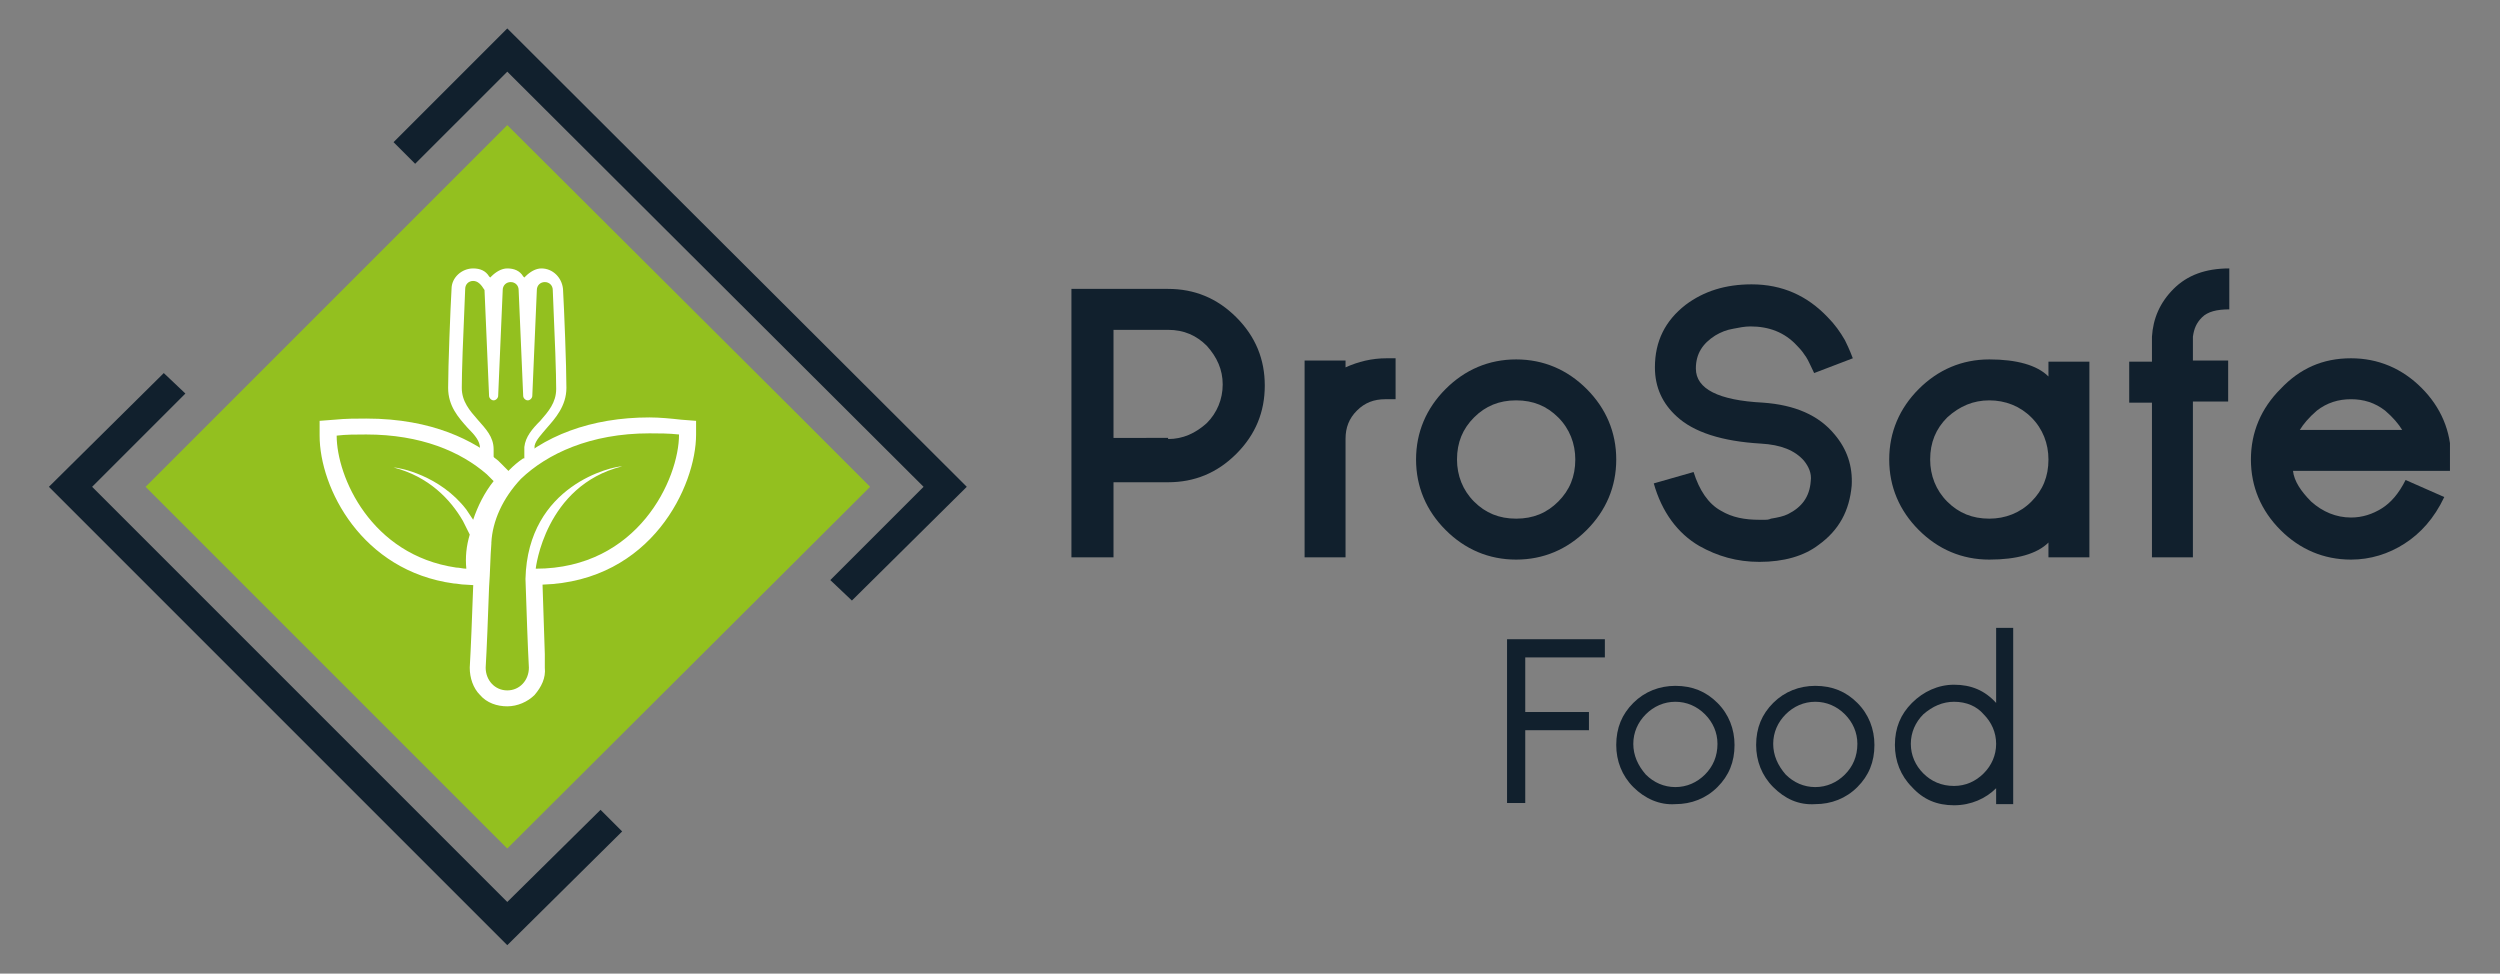 <?xml version="1.0" encoding="utf-8"?>
<!-- Generator: Adobe Illustrator 20.0.0, SVG Export Plug-In . SVG Version: 6.00 Build 0)  -->
<svg version="1.1" id="Isolation_Mode" xmlns="http://www.w3.org/2000/svg" xmlns:xlink="http://www.w3.org/1999/xlink" x="0px"
	 y="0px" width="219.8px" height="85.6px" viewBox="0 0 219.8 85.6" style="enable-background:new 0 0 219.8 85.6;"
	 xml:space="preserve">
<rect x="0" y="0" width="219.8" height="85.6" fill="#808080" stroke="none"/>
<style type="text/css">
	.st0{clip-path:url(#SVGID_2_);fill:#11202D;}
	.st1{clip-path:url(#SVGID_2_);fill:#93C01F;}
	.st2{clip-path:url(#SVGID_2_);fill:#FFFFFF;}
</style>
<g>
	<defs>
		<rect id="SVGID_1_" x="4.3" y="2.5" width="211.1" height="80.6"/>
	</defs>
	<clipPath id="SVGID_2_">
		<use xlink:href="#SVGID_1_"  style="overflow:visible;"/>
	</clipPath>
	<path class="st0" d="M102.7,25.4c2.3,0,4.3,0.8,6,2.5c1.7,1.7,2.5,3.7,2.5,6c0,2.3-0.8,4.3-2.5,6c-1.7,1.7-3.7,2.5-6,2.5h-4.8V49
		h-3.7V25.4H102.7z M102.7,38.6c1.3,0,2.4-0.5,3.4-1.4c0.9-0.9,1.4-2.1,1.4-3.4c0-1.3-0.5-2.4-1.4-3.4c-0.9-0.9-2-1.4-3.4-1.4h-4.8
		v9.5H102.7z"/>
	<path class="st0" d="M122.7,31.5v3.6h-0.9c-1,0-1.8,0.3-2.5,1c-0.7,0.7-1,1.5-1,2.5V49h-3.6V31.7h3.6v0.6c1.1-0.5,2.3-0.8,3.6-0.8
		H122.7z"/>
	<path class="st0" d="M127.1,46.6c-1.7-1.7-2.6-3.8-2.6-6.2c0-2.4,0.9-4.5,2.6-6.2c1.7-1.7,3.8-2.6,6.2-2.6c2.4,0,4.5,0.9,6.2,2.6
		c1.7,1.7,2.6,3.8,2.6,6.2c0,2.4-0.9,4.5-2.6,6.2c-1.7,1.7-3.8,2.6-6.2,2.6C130.9,49.2,128.8,48.3,127.1,46.6 M129.6,36.7
		c-1,1-1.5,2.2-1.5,3.7c0,1.4,0.5,2.7,1.5,3.7c1,1,2.2,1.5,3.7,1.5s2.7-0.5,3.7-1.5c1-1,1.5-2.2,1.5-3.7c0-1.4-0.5-2.7-1.5-3.7
		c-1-1-2.2-1.5-3.7-1.5S130.6,35.7,129.6,36.7"/>
	<path class="st0" d="M154.7,49.4c-2,0-3.7-0.5-5.3-1.4c-1.9-1.1-3.3-3-4-5.5l3.5-1c0.5,1.6,1.3,2.8,2.4,3.4c1,0.6,2.1,0.8,3.4,0.8
		c0.2,0,0.4,0,0.5,0c0.1,0,0.3,0,0.5-0.1c0.6-0.1,1.1-0.2,1.5-0.4c1.2-0.6,1.9-1.5,2-2.9c0.1-0.7-0.2-1.3-0.6-1.8
		c-0.8-0.9-2-1.4-3.8-1.5c-3.4-0.2-5.9-1-7.4-2.4c-1.2-1.1-1.9-2.5-1.9-4.3c0-2.3,0.9-4.1,2.7-5.5c1.6-1.2,3.5-1.8,5.8-1.8
		c2.7,0,4.9,1,6.7,2.9c0.6,0.6,1.1,1.3,1.5,2c0.1,0.2,0.4,0.8,0.7,1.6l-3.4,1.3c-0.3-0.6-0.5-1.1-0.7-1.4c-0.2-0.3-0.4-0.6-0.8-1
		c-1.1-1.2-2.5-1.7-4.1-1.7c-0.5,0-1,0.1-1.5,0.2c-0.6,0.1-1.1,0.3-1.6,0.6c-1.1,0.7-1.7,1.6-1.7,2.9c0,1.8,2,2.8,5.9,3
		c2.8,0.2,4.9,1.1,6.3,2.8c1.1,1.3,1.6,2.8,1.5,4.5c-0.2,2.2-1.1,3.9-2.9,5.2C158.6,48.9,156.8,49.4,154.7,49.4L154.7,49.4z"/>
	<path class="st0" d="M174.9,49.2c-2.4,0-4.5-0.9-6.2-2.6c-1.7-1.7-2.6-3.8-2.6-6.2c0-2.4,0.9-4.5,2.6-6.2c1.7-1.7,3.8-2.6,6.2-2.6
		c2.4,0,4.2,0.5,5.2,1.5v-1.3h3.6V49h-3.6v-1.3C179.1,48.7,177.3,49.2,174.9,49.2 M174.9,35.2c-1.4,0-2.6,0.5-3.7,1.5
		c-1,1-1.5,2.2-1.5,3.7c0,1.4,0.5,2.7,1.5,3.7c1,1,2.2,1.5,3.7,1.5c1.4,0,2.7-0.5,3.7-1.5c1-1,1.5-2.2,1.5-3.7
		c0-1.4-0.5-2.7-1.5-3.7C177.6,35.7,176.3,35.2,174.9,35.2"/>
	<path class="st0" d="M189.2,31.7v-2.1c0.1-1.6,0.7-3,1.9-4.2c1.2-1.2,2.8-1.8,4.9-1.8v3.6c-1.1,0-1.9,0.2-2.4,0.7
		c-0.5,0.5-0.7,1-0.8,1.7v2.1h3.1v3.6h-3.1V49h-3.6V35.4h-2v-3.6H189.2z"/>
	<path class="st0" d="M206.7,31.5c2.4,0,4.5,0.9,6.2,2.6c1.7,1.7,2.6,3.8,2.6,6.2l0,1.1h-13.9c0.1,0.9,0.7,1.8,1.6,2.7
		c1,0.9,2.2,1.4,3.5,1.4c1,0,1.9-0.3,2.7-0.8c0.8-0.5,1.5-1.3,2.1-2.5l3.4,1.5c-0.9,1.9-2.1,3.2-3.5,4.1c-1.4,0.9-3,1.4-4.7,1.4
		c-2.4,0-4.5-0.9-6.2-2.6c-1.7-1.7-2.6-3.8-2.6-6.2c0-2.4,0.9-4.5,2.6-6.2C202.2,32.4,204.2,31.5,206.7,31.5 M211.2,37.8
		c-0.3-0.5-0.8-1.1-1.5-1.7c-0.9-0.7-1.9-1-3-1c-1.1,0-2.1,0.3-3,1c-0.7,0.6-1.2,1.2-1.5,1.7H211.2z"/>
	<polygon class="st0" points="134.1,57.8 134.1,62.6 139.7,62.6 139.7,64.2 134.1,64.2 134.1,70.6 132.5,70.6 132.5,56.2 
		141.1,56.2 141.1,57.8 	"/>
	<path class="st0" d="M143.6,69.2c-1-1-1.5-2.3-1.5-3.7c0-1.5,0.5-2.7,1.5-3.7c1-1,2.3-1.5,3.7-1.5c1.5,0,2.7,0.5,3.7,1.5
		c1,1,1.5,2.3,1.5,3.7c0,1.5-0.5,2.7-1.5,3.7c-1,1-2.3,1.5-3.7,1.5C145.9,70.8,144.6,70.2,143.6,69.2 M144.7,62.8
		c-0.7,0.7-1.1,1.6-1.1,2.6c0,1,0.4,1.9,1.1,2.7c0.7,0.7,1.6,1.1,2.6,1.1c1,0,1.9-0.4,2.6-1.1c0.7-0.7,1.1-1.6,1.1-2.7
		c0-1-0.4-1.9-1.1-2.6c-0.7-0.7-1.6-1.1-2.6-1.1C146.3,61.7,145.4,62.1,144.7,62.8"/>
	<path class="st0" d="M155.9,69.2c-1-1-1.5-2.3-1.5-3.7c0-1.5,0.5-2.7,1.5-3.7c1-1,2.3-1.5,3.7-1.5c1.5,0,2.7,0.5,3.7,1.5
		c1,1,1.5,2.3,1.5,3.7c0,1.5-0.5,2.7-1.5,3.7c-1,1-2.3,1.5-3.7,1.5C158.1,70.8,156.9,70.2,155.9,69.2 M157,62.8
		c-0.7,0.7-1.1,1.6-1.1,2.6c0,1,0.4,1.9,1.1,2.7c0.7,0.7,1.6,1.1,2.6,1.1c1,0,1.9-0.4,2.6-1.1c0.7-0.7,1.1-1.6,1.1-2.7
		c0-1-0.4-1.9-1.1-2.6c-0.7-0.7-1.6-1.1-2.6-1.1C158.6,61.7,157.7,62.1,157,62.8"/>
	<path class="st0" d="M171.8,70.8c-1.5,0-2.7-0.5-3.7-1.6c-1-1-1.5-2.3-1.5-3.7c0-1.5,0.5-2.7,1.5-3.7c1-1,2.3-1.6,3.7-1.6
		c1.5,0,2.7,0.5,3.7,1.6v-6.6h1.5v15.5h-1.5v-1.4C174.6,70.2,173.3,70.8,171.8,70.8 M171.8,61.7c-1,0-1.9,0.4-2.7,1.1
		c-0.7,0.7-1.1,1.6-1.1,2.6c0,1,0.4,1.9,1.1,2.6c0.7,0.7,1.6,1.1,2.7,1.1c1,0,1.9-0.4,2.6-1.1c0.7-0.7,1.1-1.6,1.1-2.6
		c0-1-0.4-1.9-1.1-2.6C173.8,62.1,172.9,61.7,171.8,61.7"/>
	<polygon class="st0" points="4.3,42.8 14.4,32.8 16.3,34.6 8.1,42.8 44.6,79.3 52.8,71.2 54.7,73.1 44.6,83.1 	"/>
	<polygon class="st0" points="73,51 81.2,42.8 44.6,6.3 36.5,14.4 34.6,12.5 44.6,2.5 85,42.8 74.9,52.8 	"/>
	<polygon class="st1" points="76.5,42.8 69.9,36.2 44.6,11 12.8,42.8 44.6,74.6 	"/>
	<path class="st1" d="M44.7,61.5c-0.7,0-1.4-0.3-1.9-0.8c-0.5-0.5-0.7-1.2-0.7-1.9c0.1-1.7,0.4-11,0.4-11c0.1-2,1.1-4.1,2.6-5.8v0
		l0.2-0.2c2.7-2.8,6.9-4.3,11.8-4.3c0.9,0,1.8,0,2.7,0.1l0.6,0.1v0.6c0,4.4-3.9,12.5-13.3,12.5h-0.2c0,0.1,0,0.2,0,0.2l0.3,7.8
		c0,0.7-0.2,1.4-0.7,1.9C46,61.2,45.4,61.5,44.7,61.5"/>
	<path class="st2" d="M57.1,38.1c0.8,0,1.7,0,2.6,0.1c0,3.9-3.6,11.8-12.6,11.8c0,0,0.8-7.3,7.6-9c-0.8,0-8.3,1.6-8.5,9.9v0
		c0.1,3,0.2,6,0.3,7.8c0,1.1-0.8,2-1.9,2s-1.9-0.9-1.9-2c0.1-1.7,0.2-4.3,0.3-7.1c0.1-1.3,0.1-2.6,0.2-3.8c0,0,0-0.1,0-0.1v0
		c0.1-1.9,1-3.9,2.6-5.6v0C48.1,39.9,51.9,38.1,57.1,38.1 M57.1,36.7c-5.1,0-9.4,1.6-12.3,4.5l-0.4,0.4v0c-1.6,1.8-2.5,3.9-2.6,6.1
		l0,0v0c0,0,0,0,0,0.1c-0.1,1.3-0.1,2.6-0.2,3.8c-0.1,2.8-0.2,5.4-0.3,7.1c0,0.9,0.3,1.8,0.9,2.4c0.6,0.7,1.5,1,2.4,1
		c0.9,0,1.8-0.4,2.4-1c0.6-0.7,1-1.5,0.9-2.4l0-1.2l-0.2-6.1c9.6-0.3,13.5-8.7,13.5-13.2V37l-1.3-0.1C59,36.8,58,36.7,57.1,36.7"/>
	<path class="st1" d="M42.7,42.2c0-0.5,0-1,0-1.4c0-0.8,0-1.3,0-1.4c0-0.8-0.6-1.5-1.2-2.2c-0.7-0.8-1.6-1.7-1.6-3.1
		c0-1.9,0.2-7,0.3-8.7c0-0.7,0.6-1.2,1.3-1.2c0.7,0,1.3,0.5,1.3,1.2l0.3,5.8l0.3-5.8c0-0.7,0.6-1.2,1.3-1.2s1.3,0.5,1.3,1.2l0.3,5.8
		l0.3-5.8c0-0.7,0.6-1.2,1.3-1.2c0.7,0,1.3,0.5,1.3,1.2c0.1,1.7,0.3,6.9,0.3,8.7c0,1.4-0.8,2.3-1.6,3.1c-0.6,0.7-1.1,1.2-1.2,2
		c0,0.1,0,0.2,0,0.2c0,0.1,0,0.3,0,0.5l0,0.4l-0.3,0.2c-0.8,0.6-1.6,1.3-2.2,2.1l-1.3,1.7L42.7,42.2z"/>
	<path class="st2" d="M42.2,42.2c0-0.5,0-1,0-1.4c0-0.8,0-1.3,0-1.4c0-0.6-0.4-1.1-1.1-1.8c-0.8-0.9-1.7-1.9-1.7-3.5
		c0-1.9,0.2-7,0.3-8.7c0-1,0.9-1.8,1.9-1.8c0.6,0,1.1,0.2,1.4,0.7l0.1,0.1l0.1-0.1c0.4-0.4,0.9-0.7,1.4-0.7c0.6,0,1.1,0.2,1.4,0.7
		l0.1,0.1l0.1-0.1c0.4-0.4,0.9-0.7,1.4-0.7c1,0,1.8,0.8,1.9,1.8c0.1,1.7,0.3,6.8,0.3,8.7c0,1.6-1,2.7-1.7,3.5
		c-0.5,0.6-1,1.1-1.1,1.6c0,0,0,0.1,0,0.2c0,0.1,0,0.2,0,0.5l0,0.7L46.6,41c-0.8,0.6-1.5,1.3-2.1,2L42,46.1L42.2,42.2z M41.6,24.7
		c-0.4,0-0.7,0.3-0.7,0.7c-0.2,4.5-0.3,7.4-0.3,8.7c0,1.2,0.7,2,1.4,2.8c0.7,0.8,1.4,1.5,1.4,2.6c0,0.2,0,0.7,0,1.5
		c0,0.4,0,0.9,0,1.4l0,0.4l0.3-0.3c0.7-0.8,1.4-1.6,2.3-2.2l0.1,0l0-0.1c0-0.3,0-0.5,0-0.6c0-0.1,0-0.2,0-0.3
		c0.1-0.9,0.7-1.6,1.4-2.3c0.7-0.8,1.4-1.6,1.4-2.8c0-1.3-0.1-4.2-0.3-8.7c0-0.4-0.3-0.7-0.7-0.7c-0.4,0-0.7,0.3-0.7,0.7l-0.4,9.3
		c0,0.2-0.2,0.4-0.4,0.4c-0.2,0-0.4-0.2-0.4-0.4l-0.4-9.3c0-0.4-0.3-0.7-0.7-0.7c-0.4,0-0.7,0.3-0.7,0.7l-0.4,9.3
		c0,0.2-0.2,0.4-0.4,0.4s-0.4-0.2-0.4-0.4l-0.4-9.3C42.3,25,42,24.7,41.6,24.7L41.6,24.7z"/>
	<path class="st1" d="M40.9,50.8c-0.3,0-0.7-0.1-1-0.1c-7.6-1.1-11.1-8-11.1-12.3v-0.6l0.6-0.1c0.9-0.1,1.8-0.1,2.7-0.1
		c5.7,0,9.2,2,11.1,3.7c0.2,0.2,0.5,0.4,0.7,0.7l0.4,0.4L44,42.7c-0.8,1-1.3,2-1.7,3.2l-0.3,0.9l0,0.1l0,0.2
		C41.7,48,41.6,49,41.7,50l0,0.8L40.9,50.8z"/>
	<path class="st2" d="M32.2,38.2c4.8,0,8.3,1.5,10.6,3.5c0.2,0.2,0.4,0.4,0.6,0.6c-0.8,1-1.4,2.2-1.8,3.4c-0.2-0.3-0.4-0.6-0.6-0.9
		c-2.3-3-5.9-3.7-6.4-3.7c3.1,0.8,5,2.8,6.1,4.7v0c0.2,0.4,0.4,0.8,0.6,1.2C41,48,40.9,49,41,50c-0.3,0-0.6-0.1-0.9-0.1
		c-7.5-1.1-10.5-8-10.5-11.6C30.4,38.2,31.3,38.2,32.2,38.2 M32.2,36.8L32.2,36.8c-0.9,0-1.8,0-2.8,0.1L28.1,37v1.3
		c0,4.6,3.7,11.9,11.8,13c0.3,0,0.6,0.1,1,0.1l1.6,0.1l0-1.6c0-0.9,0.1-1.9,0.2-2.7l0.1-0.4l0,0l0.2-0.7c0.4-1.1,0.9-2.1,1.6-3
		l0.8-1l-0.9-0.9c-0.2-0.2-0.5-0.5-0.7-0.7C41.7,38.8,38.1,36.8,32.2,36.8"/>
</g>
</svg>
